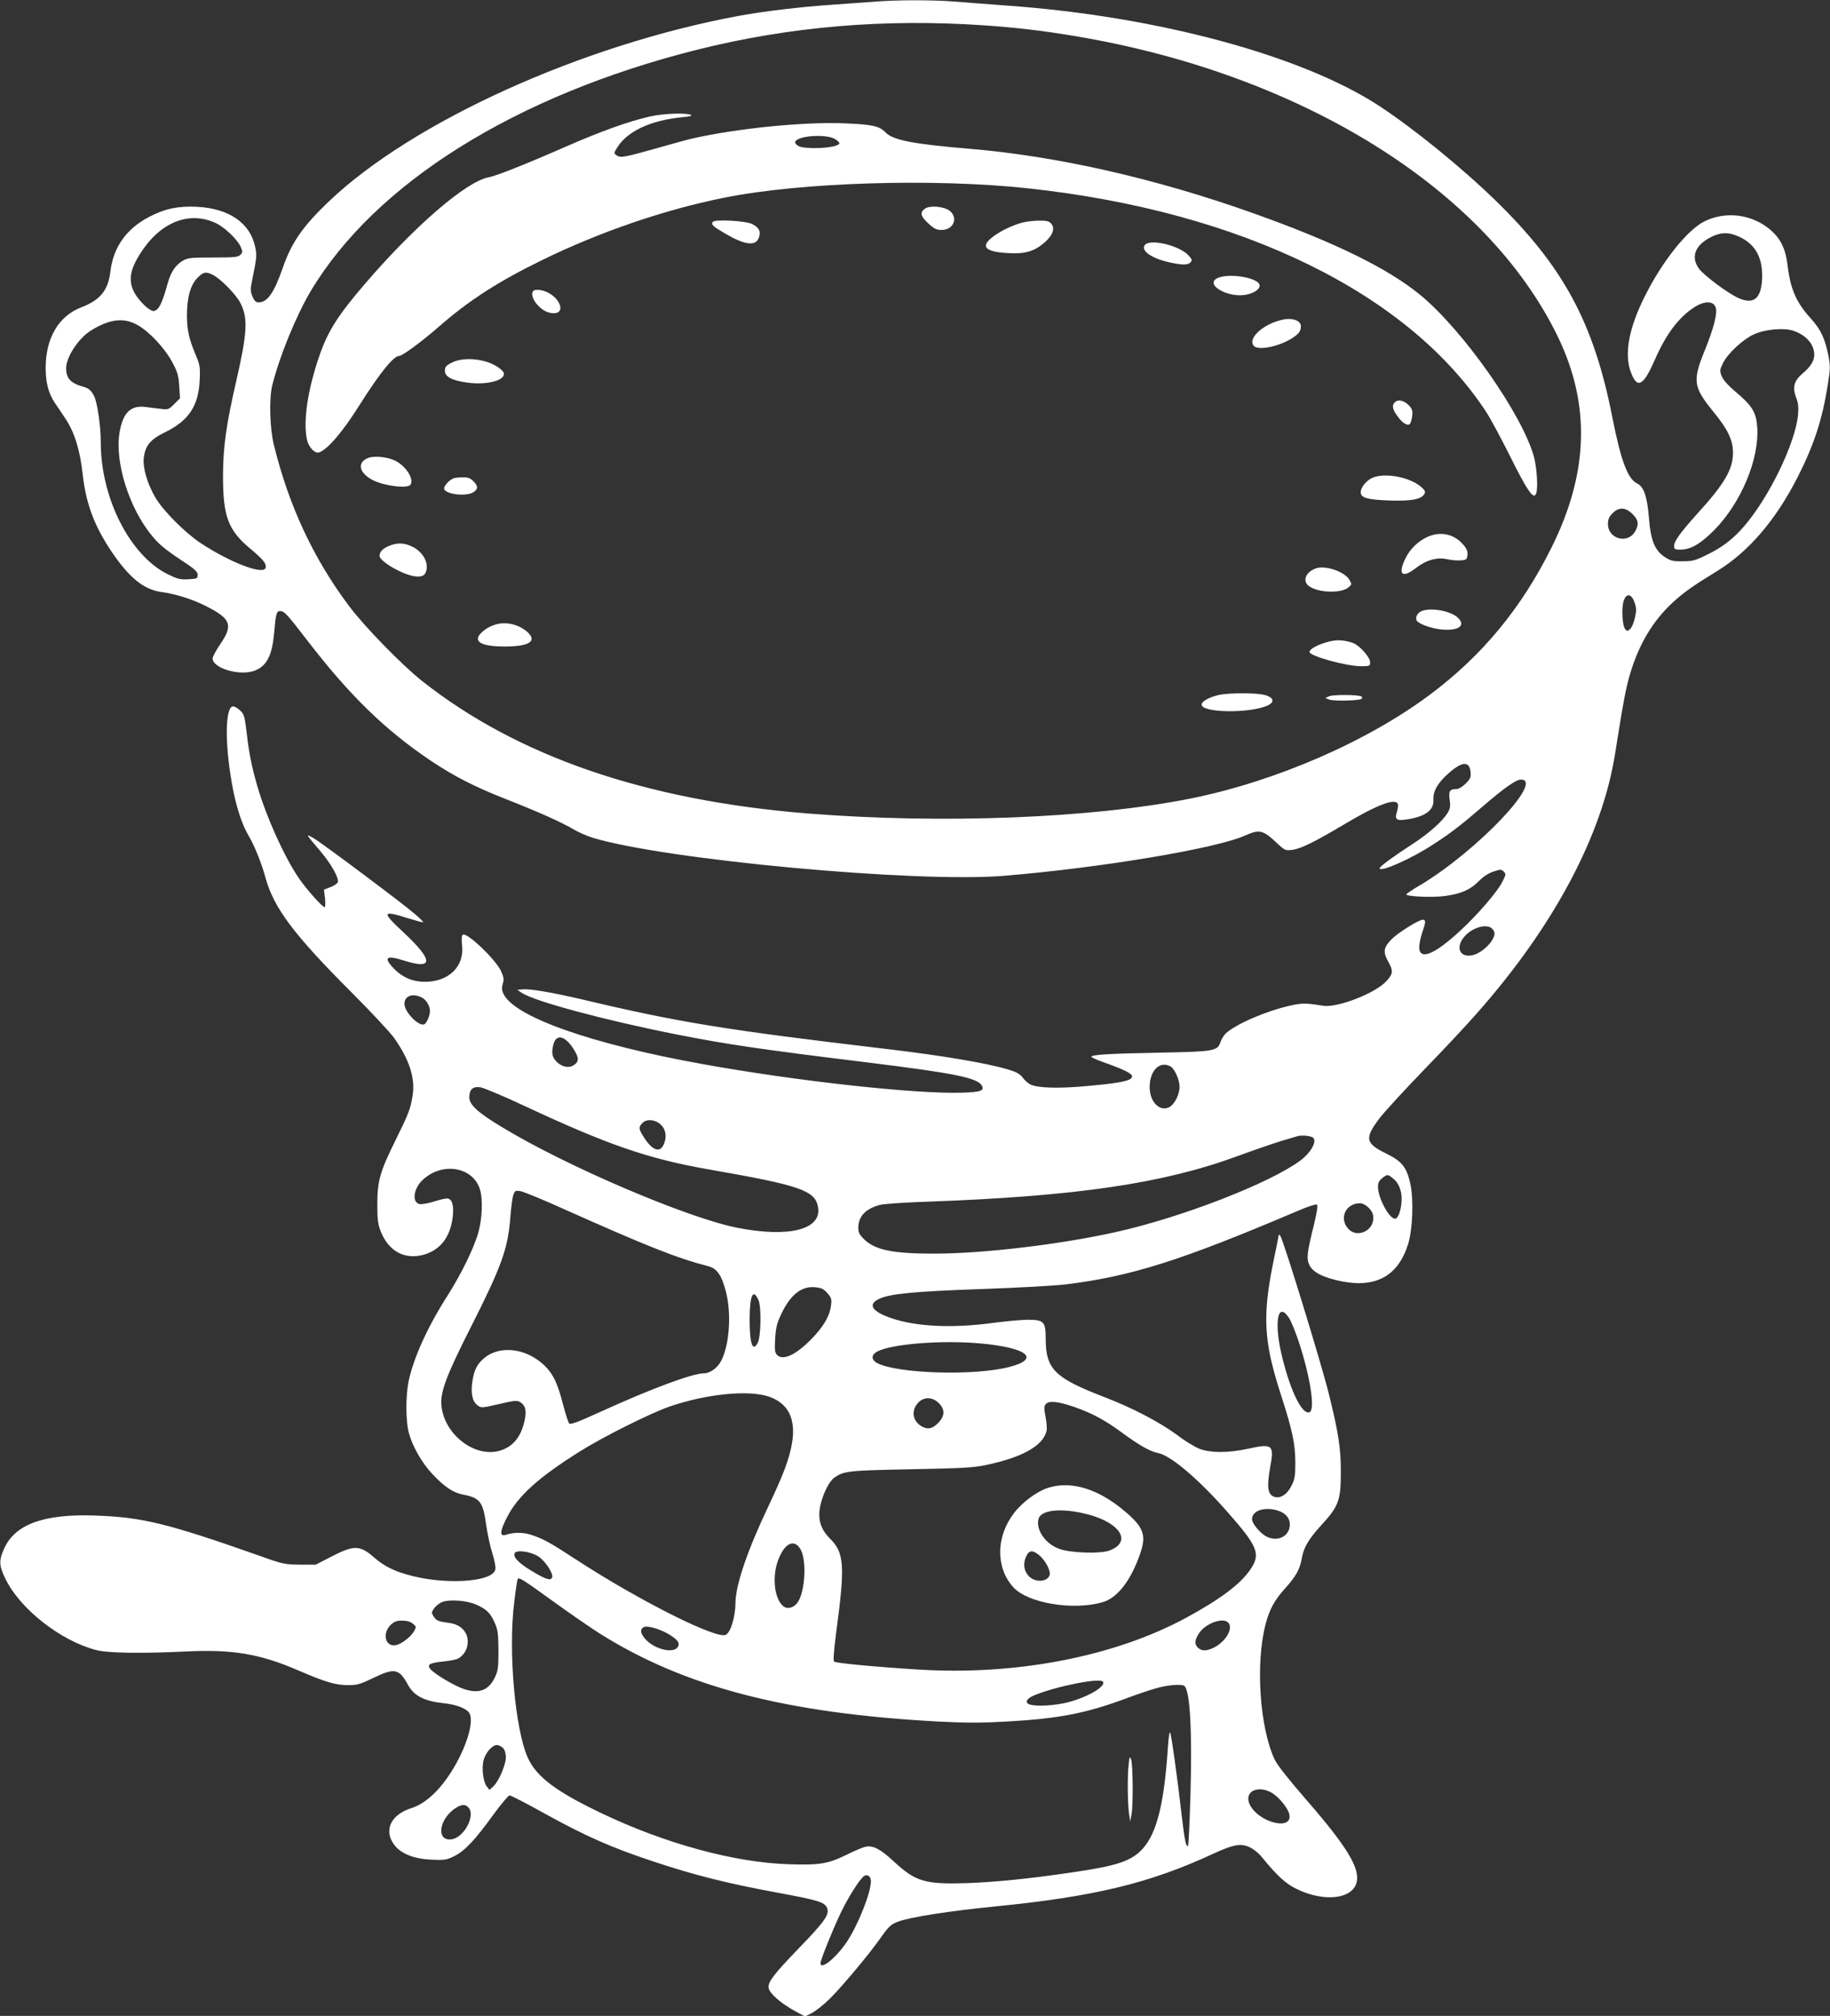 <?xml version="1.0" standalone="no"?>
<!DOCTYPE svg PUBLIC "-//W3C//DTD SVG 20010904//EN"
 "http://www.w3.org/TR/2001/REC-SVG-20010904/DTD/svg10.dtd">
<svg version="1.0" xmlns="http://www.w3.org/2000/svg"
 width="1162pt" height="1280pt" viewBox="0 0 1162 1280"
 preserveAspectRatio="xMidYMid meet">
<rect x="0" y="0" width="1162" height="1280" fill="#333333" stroke="none"/>
<g transform="translate(0,1280) scale(0.1,-0.1)"
fill="#ffffff" stroke="none">
<path d="M5550 12789 c-52 -4 -171 -12 -265 -19 -195 -13 -431 -41 -590 -70
-998 -184 -2078 -673 -2610 -1182 -163 -156 -234 -258 -290 -420 -55 -158 -97
-218 -153 -218 -17 0 -27 9 -39 38 -13 31 -14 46 -3 97 31 155 32 163 20 218
-31 151 -167 244 -370 254 -117 6 -204 -12 -303 -64 -145 -76 -227 -192 -246
-346 -14 -120 -64 -182 -184 -228 -144 -55 -227 -195 -227 -385 0 -93 18 -162
57 -220 15 -23 46 -68 67 -100 59 -87 94 -201 111 -355 21 -189 74 -329 185
-494 111 -164 204 -239 315 -254 93 -13 194 -45 280 -88 161 -81 177 -121 95
-241 -28 -41 -50 -82 -50 -92 0 -65 180 -116 273 -76 73 31 105 97 118 239 10
119 15 137 37 137 28 -1 43 -17 172 -185 271 -352 495 -570 788 -767 142 -95
278 -165 472 -241 206 -81 359 -149 430 -192 30 -18 85 -42 122 -54 460 -140
2054 -288 2613 -242 617 51 1353 174 1534 257 87 39 112 34 199 -49 52 -48 55
-49 98 -43 55 7 141 50 323 158 212 127 332 173 347 133 3 -8 0 -31 -6 -51
-15 -45 -3 -57 55 -48 123 17 180 58 177 124 -4 55 26 108 95 169 87 78 135
80 141 7 3 -31 -2 -42 -31 -71 -20 -20 -45 -35 -58 -35 -44 0 -52 -13 -44 -69
6 -42 3 -56 -14 -84 -32 -52 -120 -130 -217 -193 -122 -79 -214 -146 -214
-157 0 -29 201 60 337 149 112 72 182 126 315 241 133 115 214 173 245 173
154 0 -282 -457 -639 -670 -49 -28 -88 -55 -88 -59 0 -14 168 -21 247 -10 101
14 160 40 213 94 28 29 62 51 93 61 45 15 50 15 65 0 16 -15 15 -20 -11 -70
-34 -64 -156 -205 -263 -304 -161 -149 -255 -190 -262 -114 -2 18 6 61 17 95
25 73 26 87 5 87 -25 0 -155 -81 -196 -122 -52 -52 -58 -81 -25 -140 35 -63
34 -80 -10 -128 -68 -76 -312 -171 -402 -156 -106 17 -133 18 -208 1 -150 -33
-345 -117 -410 -177 -12 -12 -27 -36 -33 -54 -19 -58 -39 -61 -390 -68 -322
-6 -430 -13 -430 -26 0 -4 35 -20 78 -35 137 -49 184 -73 180 -92 -5 -25 -67
-39 -276 -58 -188 -18 -325 -14 -371 10 -14 7 -36 27 -48 44 -18 23 -40 35
-94 51 -134 40 -418 88 -774 130 -1015 120 -1314 168 -1928 314 -183 43 -332
69 -378 64 l-34 -3 28 -19 c80 -54 531 -175 987 -265 321 -63 524 -93 1200
-176 560 -69 703 -98 734 -147 20 -33 -8 -43 -127 -46 -293 -9 -1035 72 -1632
179 -722 129 -1218 305 -1280 453 -9 20 -9 38 -2 61 8 27 6 41 -13 82 -37 75
-214 244 -241 228 -8 -5 -9 -26 -5 -66 16 -136 -85 -234 -239 -233 -76 1 -140
28 -194 84 -69 72 -49 87 67 50 187 -59 184 3 -7 181 -139 129 -136 141 28 89
52 -16 96 -28 98 -26 2 2 -21 26 -52 52 -82 71 -597 456 -647 484 -49 27 -51
30 50 -89 67 -80 116 -168 107 -193 -3 -8 -25 -23 -47 -31 l-41 -16 7 -56 c3
-32 2 -55 -3 -55 -14 0 -117 116 -162 182 -93 135 -208 391 -264 583 -37 127
-54 213 -69 345 -13 107 -16 116 -45 142 -17 16 -37 25 -46 22 -49 -19 -46
-271 6 -534 25 -123 60 -224 99 -289 34 -56 81 -172 105 -261 53 -195 179
-363 551 -735 121 -121 241 -250 267 -286 96 -136 135 -256 117 -366 -14 -87
-26 -116 -111 -288 -98 -199 -113 -255 -113 -405 0 -95 4 -125 22 -170 51
-127 153 -181 276 -146 104 31 166 113 181 241 8 74 -5 115 -37 115 -13 0 -52
-9 -88 -21 -36 -11 -75 -17 -87 -14 -49 12 -37 98 20 152 125 119 325 84 366
-64 17 -60 13 -173 -9 -259 -26 -100 -107 -267 -199 -412 -126 -197 -215 -393
-247 -545 -18 -90 -18 -247 1 -321 23 -88 82 -192 149 -264 78 -83 133 -120
196 -132 106 -20 127 -46 146 -185 8 -59 26 -143 40 -187 15 -48 23 -90 19
-105 -20 -81 -331 -98 -560 -31 -91 26 -149 57 -205 105 -94 83 -131 84 -274
10 l-101 -52 -100 0 c-95 1 -108 3 -250 54 -590 208 -750 248 -1055 258 -316
11 -499 -54 -570 -202 -38 -81 -38 -112 4 -199 93 -192 350 -394 576 -453 76
-20 289 -23 575 -9 291 14 465 -15 708 -120 174 -75 238 -94 318 -94 57 0 77
6 158 45 136 66 165 61 221 -42 39 -72 105 -105 230 -118 70 -8 123 -26 152
-52 61 -55 -44 -330 -185 -489 -57 -64 -116 -106 -172 -124 -134 -41 -181
-142 -111 -235 42 -55 124 -88 233 -93 85 -4 98 -2 147 22 67 33 132 102 249
264 49 67 95 122 103 122 8 0 109 -52 224 -116 257 -142 423 -216 690 -304
258 -86 469 -139 778 -196 266 -49 306 -61 323 -97 19 -41 -12 -86 -182 -261
-154 -160 -189 -206 -189 -243 0 -36 77 -104 178 -158 l54 -29 46 24 c26 14
76 54 112 90 82 82 252 285 325 390 50 70 62 81 109 99 76 28 322 67 616 96
632 63 979 147 1385 335 126 58 172 67 228 42 26 -12 60 -39 83 -68 94 -115
148 -165 219 -199 176 -85 356 -63 380 46 20 88 -66 228 -309 508 -120 138
-195 232 -212 268 -95 202 -123 610 -58 859 24 94 57 154 122 226 70 77 96
124 107 188 12 73 43 126 126 217 110 120 123 156 123 338 0 149 -15 247 -75
490 -50 202 -293 992 -310 1009 -5 6 -9 8 -9 5 0 -2 -16 -83 -36 -179 -68
-337 -59 -498 46 -825 78 -242 94 -319 95 -440 0 -85 -3 -107 -24 -148 -29
-59 -76 -87 -115 -69 -37 16 -42 66 -21 184 27 145 17 154 -145 118 -122 -26
-232 -26 -302 0 -29 11 -94 50 -143 88 -111 82 -287 174 -465 242 -314 121
-370 176 -370 372 0 105 -12 118 -112 118 -40 0 -140 -9 -222 -20 -259 -35
-487 -24 -646 30 -123 42 -152 87 -79 122 66 33 224 48 649 63 228 8 471 21
540 30 413 51 727 150 1465 464 74 32 123 47 128 42 6 -6 -2 -56 -21 -133 -44
-177 -47 -209 -27 -252 22 -45 89 -79 204 -102 219 -43 359 35 422 236 29 92
36 280 15 380 -23 108 -53 146 -155 196 -133 65 -138 97 -37 229 30 38 156
176 281 305 125 129 275 289 333 356 486 549 795 1128 877 1646 53 335 69 419
96 510 56 188 144 335 270 452 71 65 127 105 284 201 200 123 372 324 512 600
103 204 154 361 189 582 16 98 16 121 5 180 -23 115 -49 170 -113 241 -94 103
-130 189 -148 342 -11 95 -42 161 -101 214 -115 104 -286 129 -425 61 -108
-53 -267 -251 -378 -473 -102 -201 -133 -366 -92 -481 41 -114 80 -95 154 75
72 164 152 270 252 334 63 40 120 40 134 -2 13 -36 -12 -132 -70 -275 -78
-193 -72 -230 56 -388 93 -114 124 -180 124 -260 0 -105 -53 -196 -224 -384
-108 -120 -150 -177 -150 -208 0 -20 5 -23 40 -23 65 0 128 36 215 124 170
173 286 448 273 652 -6 94 -32 138 -134 223 -52 44 -83 79 -92 103 -13 34 -12
40 9 83 31 62 126 150 196 182 69 32 188 43 249 23 81 -26 134 -86 134 -152 0
-40 -23 -77 -78 -123 -51 -45 -61 -85 -37 -150 14 -34 16 -61 12 -110 -17
-178 -182 -520 -341 -705 -69 -81 -141 -136 -236 -182 -74 -37 -93 -42 -155
-42 -62 -1 -77 3 -114 27 -64 42 -90 106 -101 252 -11 135 -33 196 -76 216
-59 29 -103 147 -158 429 -118 595 -311 950 -743 1370 -215 209 -521 457 -738
599 -489 319 -1407 567 -2355 635 -118 9 -271 20 -340 26 -140 11 -367 11
-510 -1z m700 -150 c202 -14 375 -34 581 -69 1435 -241 2606 -971 3060 -1906
210 -433 197 -868 -41 -1344 -190 -382 -439 -683 -768 -929 -400 -300 -984
-553 -1521 -661 -630 -126 -1581 -163 -2435 -95 -1027 83 -1840 362 -2446 841
-126 100 -364 343 -462 474 -227 301 -385 641 -479 1025 -26 107 -31 289 -11
375 45 183 150 441 244 600 410 687 1301 1244 2453 1534 587 147 1191 199
1825 155z m-4883 -1254 c58 -26 144 -108 163 -156 11 -26 11 -33 -4 -47 -14
-15 -40 -17 -174 -17 -140 0 -161 -2 -192 -21 -45 -26 -75 -71 -95 -142 -29
-106 -50 -155 -71 -169 -18 -12 -25 -11 -54 9 -19 13 -49 45 -69 72 -65 91
-54 175 44 312 122 171 295 231 452 159z m9678 -89 c102 -47 149 -134 144
-265 -6 -128 -54 -167 -151 -123 -67 30 -218 143 -250 186 -53 73 -26 147 71
198 66 35 119 36 186 4z m-9692 -242 c51 -27 147 -125 174 -179 49 -95 43
-190 -27 -495 -64 -279 -83 -414 -84 -600 0 -259 32 -345 171 -462 87 -72 108
-100 99 -125 -17 -44 -224 35 -411 158 -100 66 -238 205 -288 289 -52 90 -81
188 -74 253 10 79 41 117 140 165 146 72 208 167 215 328 4 81 1 97 -23 155
-45 106 -57 160 -58 254 0 115 22 196 68 242 37 37 53 40 98 17z m-476 -320
c75 -43 173 -150 217 -234 34 -63 40 -86 44 -152 l5 -77 -37 -37 c-34 -34 -39
-36 -84 -30 -26 3 -70 8 -98 12 -95 12 -144 -37 -165 -163 -31 -188 61 -480
207 -656 41 -51 85 -87 172 -145 98 -64 117 -81 117 -102 0 -24 -4 -25 -59
-28 -52 -3 -70 2 -131 32 -239 118 -425 483 -425 836 0 105 -22 256 -43 296
-19 36 -34 49 -67 58 -82 23 -110 53 -110 118 0 71 79 191 157 239 120 75 213
85 300 33z m9489 -1198 c37 -37 42 -62 19 -106 -45 -87 -175 -55 -175 44 0 28
7 45 29 67 41 41 83 39 127 -5z m13 -562 c12 -35 13 -51 2 -97 -6 -30 -20 -62
-30 -71 -17 -15 -19 -15 -32 0 -18 22 -24 134 -9 179 17 51 50 46 69 -11z
m-905 -2070 c9 -8 16 -22 16 -30 0 -48 -79 -126 -140 -139 -84 -18 -111 54
-47 123 51 55 139 78 171 46z m-6795 -438 c28 -15 51 -53 51 -85 0 -31 -21
-79 -37 -85 -35 -14 -125 79 -125 130 0 51 52 70 111 40z m960 -322 c41 -63
40 -88 -4 -112 -28 -14 -70 -4 -99 25 -29 28 -35 54 -24 103 15 76 71 69 127
-16z m3793 -115 c26 -14 58 -85 58 -129 0 -49 -32 -112 -64 -129 -61 -33 -126
32 -126 126 0 105 63 169 132 132z m-4104 -250 c533 -249 787 -337 1177 -405
575 -100 670 -133 689 -237 27 -144 -184 -198 -516 -132 -319 64 -1086 392
-1490 638 -156 94 -208 142 -208 190 0 50 23 71 72 63 21 -4 146 -56 276 -117z
m868 -120 c32 -30 39 -77 20 -122 -24 -60 -73 -44 -127 41 -35 55 -36 65 -8
93 26 26 80 21 115 -12z m4144 -85 c22 -25 -19 -95 -82 -142 -193 -144 -754
-362 -1173 -455 -353 -79 -844 -137 -1155 -137 -260 0 -371 23 -441 89 -32 31
-39 45 -39 75 0 72 45 120 135 145 22 7 159 16 305 21 942 34 1495 115 1967
289 103 38 229 81 278 96 50 15 95 28 100 30 30 10 94 3 105 -11z m505 -256
c35 -27 55 -75 55 -130 0 -58 -18 -118 -37 -125 -35 -14 -113 126 -113 202 0
24 7 39 26 54 33 26 35 26 69 -1z m-5269 -193 c528 -236 723 -314 922 -365 55
-14 85 -58 112 -164 35 -138 22 -334 -30 -435 -23 -46 -71 -81 -111 -81 -72 0
-330 -96 -649 -241 -153 -70 -197 -86 -206 -77 -6 7 -23 60 -38 117 -34 135
-63 196 -117 249 -114 111 -282 133 -383 50 -46 -38 -65 -75 -76 -146 -12 -77
-1 -130 31 -154 25 -19 26 -19 138 7 104 24 115 25 137 10 31 -20 38 -53 25
-115 -22 -101 -70 -162 -150 -189 -159 -53 -359 96 -378 283 -9 85 30 190 185
496 196 387 237 501 252 695 5 67 14 134 20 149 9 25 14 28 44 23 19 -3 141
-53 272 -112z m5115 6 c21 -22 29 -39 29 -66 0 -80 -100 -126 -155 -71 -65 65
-24 164 68 166 19 0 39 -10 58 -29z m-3438 -541 c25 -28 29 -39 24 -76 -6 -61
-39 -122 -102 -192 -106 -117 -200 -166 -240 -126 -15 15 -17 30 -13 105 5 73
11 98 41 160 57 119 126 173 211 166 41 -4 55 -10 79 -37z m-436 -47 c18 -45
15 -233 -6 -270 -32 -60 -51 -5 -51 148 0 155 22 203 57 122z m3367 -110 c14
-21 41 -87 61 -147 74 -222 108 -438 70 -453 -45 -17 -116 122 -170 336 -58
224 -35 376 39 264z m-1959 -163 c300 -27 385 -98 182 -150 -223 -57 -707 -42
-837 25 -36 19 -39 49 -7 69 77 51 408 79 662 56z m-1345 -337 c123 -41 174
-139 150 -291 -17 -102 -53 -199 -149 -402 -134 -281 -211 -505 -211 -619 -1
-87 -30 -185 -61 -201 -57 -31 -545 214 -939 470 -181 118 -219 139 -298 165
-51 16 -109 17 -159 0 -42 -14 -40 22 7 112 68 134 199 252 460 416 146 92
447 243 571 286 232 80 499 107 629 64z m1081 -42 c41 -41 39 -83 -5 -127 -35
-35 -62 -42 -99 -23 -60 31 -74 97 -31 148 36 43 93 44 135 2z m859 -24 c113
-39 199 -85 309 -167 102 -75 175 -117 224 -126 79 -14 256 -164 439 -372 196
-222 215 -269 147 -368 -63 -93 -192 -189 -409 -307 -456 -246 -1078 -366
-1695 -328 -287 18 -529 41 -539 51 -6 6 -1 73 12 172 59 439 54 517 -38 609
-61 61 -79 124 -61 210 16 73 56 154 89 177 61 42 85 45 482 53 327 6 400 10
481 27 230 48 361 122 384 215 4 15 1 56 -6 91 -10 53 -10 68 1 80 19 24 76
19 180 -17z m1289 -657 c52 -15 81 -47 81 -90 0 -74 -77 -113 -149 -76 -40 21
-91 83 -91 110 0 53 76 80 159 56z m-3026 -247 c40 -69 30 -265 -17 -336 -24
-36 -67 -47 -93 -25 -56 46 -72 187 -32 292 40 108 102 138 142 69z m-1664
-46 c45 -30 96 -109 87 -133 -9 -23 -42 -12 -131 42 -81 49 -117 86 -108 111
10 25 103 12 152 -20z m98 -288 c109 -79 239 -168 288 -199 540 -341 1186
-509 2155 -561 174 -9 272 -9 430 0 329 18 503 52 750 143 74 28 166 59 203
69 69 20 156 27 176 15 37 -23 52 -282 40 -693 -5 -174 -12 -319 -15 -322 -12
-13 -21 27 -38 171 -31 269 -68 533 -76 547 -4 8 -10 -31 -14 -90 -23 -356
-70 -547 -159 -646 -72 -80 -162 -110 -452 -152 -277 -41 -493 -62 -671 -68
-261 -8 -321 10 -459 138 -86 80 -132 103 -179 93 -17 -3 -71 -26 -119 -50
-121 -59 -170 -67 -367 -61 -347 11 -786 130 -1197 327 -282 135 -406 228
-461 348 -81 178 -126 676 -87 987 9 77 19 143 22 148 8 14 25 4 230 -144z
m-492 -18 c65 -29 88 -52 116 -114 20 -45 23 -69 24 -177 0 -112 -3 -130 -24
-173 -39 -80 -100 -103 -193 -72 -58 18 -183 92 -213 125 -27 30 -9 41 77 50
40 4 83 12 95 18 40 22 63 62 63 109 0 62 -45 108 -116 118 -73 10 -83 14
-100 41 -15 22 -15 26 1 50 9 14 31 32 48 40 46 21 159 13 222 -15z m-404
-120 c23 -19 23 -21 9 -47 -21 -37 -79 -82 -116 -90 -66 -13 -89 72 -35 127
24 23 38 29 74 29 30 0 53 -7 68 -19z m5177 7 c35 -35 -12 -119 -89 -159 -47
-23 -77 -24 -101 -2 -24 21 -23 48 3 89 39 64 152 107 187 72z m-3549 -76 c55
-34 70 -55 55 -79 -26 -43 -139 -18 -200 43 -37 38 -43 68 -17 82 22 13 104
-11 162 -46z m2755 -300 c19 -31 -101 -100 -228 -132 -77 -19 -188 -26 -233
-14 -41 11 -27 40 30 62 148 59 415 110 431 84z m-3809 -422 c11 -12 17 -34
17 -59 -1 -49 -45 -151 -79 -183 l-25 -23 -17 22 c-23 28 -34 117 -20 168 13
48 55 95 84 95 12 0 30 -9 40 -20z m4880 -283 c43 -25 101 -94 111 -134 29
-114 -203 -54 -253 65 -32 77 53 119 142 69z m-5101 -93 c35 -34 6 -127 -55
-178 -43 -36 -99 -34 -113 5 -17 49 21 124 83 166 40 27 64 29 85 7z m2556
-469 c0 -73 -82 -279 -153 -385 -68 -101 -167 -182 -167 -135 0 20 69 192 124
310 49 105 128 229 154 244 22 12 42 -4 42 -34z"/>
<path d="M4125 12060 c-132 -30 -313 -95 -532 -191 -253 -111 -442 -186 -491
-195 -141 -26 -469 -308 -787 -679 -169 -197 -232 -296 -286 -451 -76 -219
-106 -424 -79 -539 11 -47 52 -88 78 -77 55 21 151 134 256 302 130 205 215
310 251 310 19 0 142 90 245 180 196 172 384 293 665 430 367 179 773 318
1150 394 488 99 1335 125 1935 60 1357 -147 2421 -669 2913 -1429 24 -39 85
-151 135 -251 120 -242 160 -300 176 -258 13 34 5 163 -14 234 -74 269 -452
807 -724 1029 -207 169 -542 333 -1058 517 -617 220 -1242 362 -1798 409 -360
30 -490 55 -537 104 -39 41 -85 51 -263 58 -262 10 -676 -32 -962 -96 -27 -6
-126 -33 -220 -60 -217 -61 -239 -65 -263 -47 -18 13 -18 14 4 49 64 104 214
174 416 193 50 5 64 9 50 15 -35 14 -177 8 -260 -11z m1179 -144 c14 -9 26
-20 26 -25 0 -26 -155 -41 -240 -25 -30 6 -50 28 -37 40 35 36 203 42 251 10z"/>
<path d="M5873 11475 c-34 -24 -28 -48 22 -94 37 -34 52 -41 84 -41 77 0 108
79 49 123 -37 27 -125 34 -155 12z"/>
<path d="M4526 11391 c-11 -17 0 -28 72 -70 131 -78 201 -87 221 -29 13 38 2
62 -42 85 -39 21 -240 32 -251 14z"/>
<path d="M6489 11386 c-110 -31 -229 -106 -229 -145 0 -27 46 -43 141 -48 107
-7 168 11 232 68 53 46 68 90 41 120 -13 15 -30 19 -78 18 -34 0 -82 -6 -107
-13z"/>
<path d="M7270 11245 c-29 -35 39 -84 152 -110 85 -19 122 -19 138 0 11 13 9
20 -15 45 -59 62 -241 105 -275 65z"/>
<path d="M7740 11038 c-107 -39 62 -138 183 -107 50 12 83 40 74 63 -17 43
-182 71 -257 44z"/>
<path d="M3387 10953 c-16 -15 -5 -55 23 -86 35 -40 76 -60 116 -55 62 7 29
94 -50 132 -35 17 -78 21 -89 9z"/>
<path d="M8160 10773 c-126 -20 -242 -118 -199 -169 26 -31 157 -6 241 47 47
30 58 46 58 79 0 31 -46 51 -100 43z"/>
<path d="M2870 10498 c-38 -19 -45 -28 -45 -52 0 -38 44 -62 140 -75 118 -17
235 10 235 55 0 22 -58 62 -114 78 -79 23 -162 21 -216 -6z"/>
<path d="M8856 10245 c-20 -20 -14 -46 21 -92 29 -40 61 -59 75 -45 5 5 12 27
15 49 4 32 1 44 -18 66 -31 34 -71 44 -93 22z"/>
<path d="M2340 9893 c-75 -28 -62 -96 28 -142 73 -37 222 -55 239 -28 23 37
-31 120 -100 153 -50 23 -129 31 -167 17z"/>
<path d="M8714 9766 c-38 -17 -74 -61 -74 -91 0 -36 42 -48 185 -53 139 -4
198 7 219 41 9 15 5 23 -22 47 -74 62 -229 90 -308 56z"/>
<path d="M2880 9763 c-26 -10 -60 -46 -60 -64 0 -37 143 -55 188 -23 29 20 28
39 -3 69 -18 19 -34 25 -67 24 -24 0 -50 -3 -58 -6z"/>
<path d="M9064 9391 c-59 -27 -109 -75 -138 -133 -52 -104 -25 -133 60 -68 69
54 137 74 204 59 27 -6 66 -9 87 -7 35 3 38 6 41 35 2 23 -5 40 -28 66 -58 67
-144 85 -226 48z"/>
<path d="M2464 9331 c-37 -17 -54 -36 -54 -62 0 -19 56 -62 125 -95 82 -40
148 -46 165 -15 29 55 -7 132 -80 169 -54 27 -101 28 -156 3z"/>
<path d="M8350 9189 c-64 -26 -81 -83 -35 -113 62 -41 201 -44 247 -6 22 18
22 20 8 46 -30 55 -160 99 -220 73z"/>
<path d="M9023 8918 c-25 -12 -38 -41 -27 -59 13 -21 94 -50 158 -56 108 -10
156 25 103 75 -48 45 -178 67 -234 40z"/>
<path d="M3170 8840 c-45 -8 -89 -31 -118 -62 -49 -53 6 -83 153 -83 147 0
202 30 153 83 -46 48 -122 73 -188 62z"/>
<path d="M8430 8724 c-65 -18 -115 -45 -115 -64 0 -25 233 -90 326 -90 56 0
59 1 59 25 0 33 -71 111 -113 124 -60 19 -102 20 -157 5z"/>
<path d="M7733 8386 c-59 -15 -103 -40 -103 -60 0 -51 291 -57 411 -9 54 21
51 52 -6 69 -52 16 -236 16 -302 0z"/>
<path d="M8440 8379 l-25 -11 25 -10 c28 -11 194 -7 206 5 4 4 4 10 0 14 -12
12 -180 14 -206 2z"/>
<path d="M6658 3354 c-72 -22 -167 -92 -220 -162 -115 -151 -116 -346 -4 -470
91 -101 377 -149 565 -96 96 27 182 138 241 310 40 116 22 166 -94 265 -170
145 -341 198 -488 153z m209 -160 c235 -48 333 -180 178 -239 -57 -22 -245
-16 -318 10 -89 32 -150 120 -133 190 14 54 125 70 273 39z m-267 -270 c39
-33 73 -99 65 -125 -15 -45 -93 -49 -133 -6 -30 32 -37 76 -18 120 18 45 42
48 86 11z"/>
<path d="M7167 1599 c-9 -69 -7 -249 2 -314 l7 -50 9 45 c11 58 9 318 -3 349
-8 21 -10 18 -15 -30z"/>
</g>
</svg>
